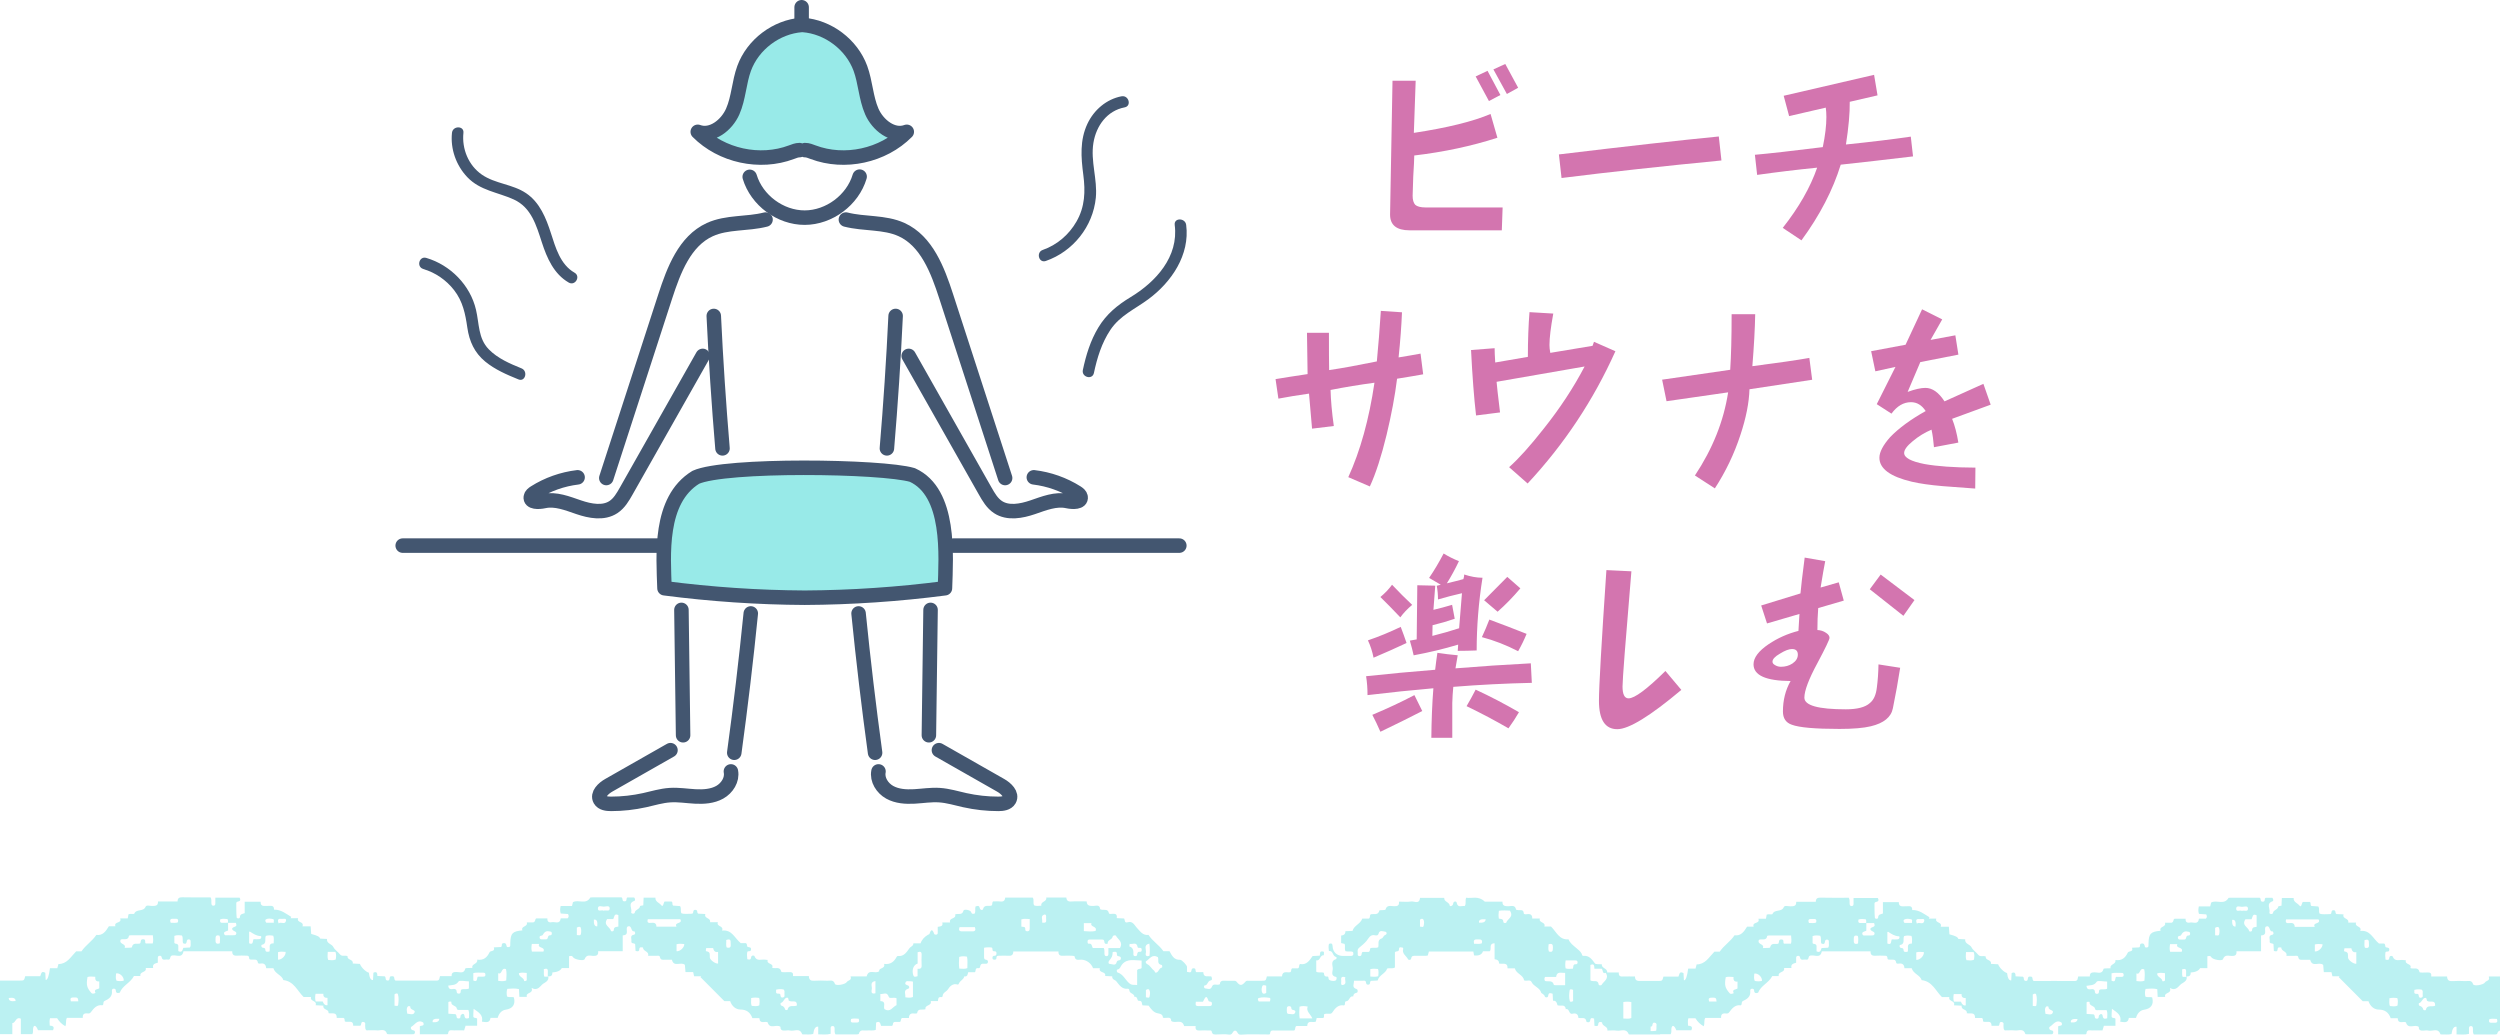 <?xml version="1.0" encoding="UTF-8"?><svg id="_レイヤー_1" xmlns="http://www.w3.org/2000/svg" viewBox="0 0 493.12 204.17"><defs><style>.cls-1{fill:#98eae8;}.cls-1,.cls-2{stroke:#435670;stroke-linecap:round;stroke-linejoin:round;stroke-width:2.86px;}.cls-3{fill:#bbf1f2;}.cls-4{fill:#d375af;}.cls-5{fill:#435670;}.cls-2{fill:none;}</style></defs><g><path class="cls-4" d="M296.39,40.9l-.16,4.53h-18.19c-2.57,0-3.85-1.03-3.85-3.1,0-1.08,.16-9.89,.48-26.41h4.57l-.36,10.29c6.62-1.01,11.66-2.25,15.13-3.73l1.35,4.69c-5.08,1.64-10.55,2.81-16.4,3.5,0,.64-.07,2.03-.2,4.17-.08,2.17-.12,3.43-.12,3.77,0,.82,.17,1.42,.52,1.79,.37,.34,1.06,.52,2.07,.52h15.17Zm-.44-22.16l-2.26,1.19-2.62-4.85,2.34-1.11,2.54,4.77Zm3.5-1.43l-2.22,1.23-2.66-4.85,2.34-1.07,2.54,4.69Z"/><path class="cls-4" d="M339.55,31.65c-11.41,1.11-21.93,2.26-31.54,3.46l-.52-4.65c13.61-1.64,24.12-2.82,31.54-3.54l.52,4.73Z"/><path class="cls-4" d="M377.34,30.85c-5.35,.64-10.1,1.18-14.26,1.63-1.54,5-4.12,9.98-7.75,14.93l-3.69-2.46c3.18-4.03,5.44-7.98,6.79-11.88-4.16,.42-8.1,.9-11.84,1.43l-.44-3.97c2.73-.24,7.19-.74,13.39-1.51,.48-2.3,.71-4.28,.71-5.92,0-.69-.04-1.31-.12-1.87l-7.23,1.67-1.07-4.01,17.83-4.13,.68,4.05-5.48,1.27c.03,2.25-.23,5.06-.75,8.42,4.9-.5,9.16-1.02,12.79-1.55l.44,3.89Z"/><path class="cls-4" d="M280.73,73.83c-1.3,.24-3.02,.53-5.16,.87-.42,3.39-1.11,7.08-2.07,11.08-1.03,4.24-2.13,7.63-3.3,10.17l-4.25-1.83c2.38-5.22,4.1-11.43,5.16-18.63-2.94,.4-5.83,.87-8.66,1.43,.05,2.01,.26,4.38,.64,7.11l-4.29,.52c-.05-.48-.25-2.78-.6-6.91-2.25,.32-4.26,.65-6.04,.99l-.56-3.85c1.56-.26,3.67-.6,6.32-.99-.03-1.99-.07-4.7-.12-8.14h4.33c0,3.42,.01,5.87,.04,7.35,2.52-.37,5.65-.94,9.41-1.71,.29-3.04,.56-6.37,.79-9.97l4.17,.28c-.11,2.7-.33,5.67-.67,8.9,1.64-.26,3.08-.52,4.33-.75l.52,4.09Z"/><path class="cls-4" d="M318.64,69.27c-4.32,9.64-10.09,18.34-17.32,26.1l-3.65-3.22c1.88-1.67,4.14-4.18,6.79-7.55,3.23-4.05,5.93-8.16,8.1-12.31l-17.36,3.02c.03,.53,.25,2.54,.68,6.04l-4.73,.6c-.4-3.42-.73-7.72-.99-12.91l4.65-.36c0,.64,.04,1.58,.12,2.82l6.44-1.11c0-3.26,.11-6.2,.32-8.82l4.69,.28c-.5,2.73-.75,4.79-.75,6.2,0,.45,.05,.97,.16,1.55,2.15-.37,4.93-.83,8.34-1.39l.28-.79,4.25,1.87Z"/><path class="cls-4" d="M357.43,74.91c-3.07,.45-7.19,1.07-12.35,1.87-.08,2.65-.67,5.65-1.79,9.02-1.22,3.73-2.9,7.24-5.04,10.53l-3.93-2.54c3.5-5.27,5.68-10.74,6.55-16.4l-12.15,1.75-.87-4.25c4.24-.61,8.71-1.26,13.43-1.95,.18-2.7,.28-6.35,.28-10.96h4.65c-.05,2.89-.24,6.3-.56,10.25,5.08-.66,8.83-1.2,11.24-1.63l.56,4.33Z"/><path class="cls-4" d="M392.64,79.83l-7.59,2.78c.53,1.32,.94,2.89,1.23,4.69l-4.81,.91c-.11-1.32-.26-2.48-.48-3.46-1.32,.56-2.56,1.31-3.69,2.26-1.14,.93-1.71,1.71-1.71,2.34,0,.93,1.34,1.66,4.01,2.18,2.49,.45,5.84,.69,10.05,.71l-.04,4.13c-2.94-.21-5.08-.37-6.43-.48-2.46-.21-4.49-.5-6.08-.87-4.26-1.01-6.39-2.58-6.39-4.73,0-1.11,.71-2.48,2.14-4.09,1.72-1.77,4.05-3.48,6.99-5.12-.77-1.17-1.73-1.75-2.9-1.75-1.46,0-2.74,.75-3.85,2.26l-2.9-1.87,3.69-7.35-3.97,.87-.83-3.97,6.79-1.27,3.26-6.99,3.97,1.99-2.3,4.05,4.89-.91,.6,3.81-7.51,1.47-2.5,5.88c1.46-.53,2.62-.79,3.5-.79,1.38,0,2.63,.89,3.77,2.66l7.67-3.46,1.43,4.09Z"/><path class="cls-4" d="M301.95,130.84c.08,1.32,.15,2.61,.2,3.85-5.11,.11-10.27,.37-15.49,.79-.11,1.06-.17,2.13-.2,3.22v6.83h-4.13c.03-3.44,.16-6.7,.4-9.77-4.26,.37-8.59,.82-12.99,1.35,0-1.3-.09-2.54-.28-3.73,4.45-.48,8.99-.9,13.62-1.27,.13-1.14,.28-2.25,.44-3.34,1.38,.21,2.71,.37,4.01,.48-.16,.85-.3,1.71-.44,2.58,4.85-.4,9.8-.73,14.85-.99Zm-25.66-7.19c.42,1.11,.81,2.17,1.15,3.18-2.14,1.01-4.32,1.97-6.51,2.9-.24-1.22-.61-2.36-1.11-3.42,2.17-.74,4.33-1.63,6.47-2.66Zm2.7,13.46c.56,1.09,1.07,2.13,1.55,3.14-2.62,1.35-5.38,2.71-8.26,4.09-.53-1.22-1.06-2.33-1.59-3.34,3.02-1.27,5.79-2.57,8.3-3.89Zm-4.41-21.77c1.32,1.4,2.65,2.73,3.97,3.97-.95,.79-1.73,1.62-2.34,2.46-1.48-1.56-2.79-2.9-3.93-4.01,.93-.77,1.69-1.58,2.3-2.42Zm11.84,3.93c.21,1.06,.38,1.99,.52,2.78-1.38,.48-2.83,.9-4.37,1.27,0,.69-.01,1.39-.04,2.11,1.8-.45,3.56-.95,5.28-1.51,.18-2.28,.37-4.58,.56-6.91-1.62,.37-3.19,.78-4.73,1.23,0-.93-.08-1.83-.24-2.7,.26-.08,.53-.14,.79-.2-.74-.42-1.51-.87-2.3-1.35,1.01-1.48,1.96-3.08,2.86-4.81,.95,.58,1.96,1.09,3.02,1.51-.74,1.56-1.54,3.02-2.38,4.37,1.11-.26,2.2-.54,3.26-.83,.11-.34,.16-.65,.16-.91,1.27,.42,2.48,.64,3.61,.64-.77,4.87-1.15,9.65-1.15,14.34-1.27,.05-2.52,.08-3.73,.08,.03-.42,.05-.83,.08-1.23-2.83,.85-5.76,1.55-8.78,2.11-.19-.87-.44-1.84-.75-2.9,.45-.08,.9-.16,1.35-.24,.03-3.42,.07-6.98,.12-10.68l3.54,.08c-.13,1.56-.25,3.15-.36,4.77,1.22-.29,2.45-.62,3.69-.99Zm4.65,16.76c2.86,1.32,5.71,2.81,8.54,4.45-.61,1.06-1.3,2.12-2.07,3.18-2.6-1.51-5.35-2.97-8.26-4.37,.61-1.03,1.2-2.12,1.79-3.26Zm2.7-13.82c2.36,.87,4.81,1.81,7.35,2.82-.48,1.17-1.03,2.3-1.67,3.42-2.36-1.22-4.74-2.14-7.15-2.78,.5-1.06,.99-2.21,1.47-3.46Zm3.54-8.42c.95,.85,1.81,1.6,2.58,2.26-1.43,1.7-2.93,3.23-4.49,4.61-.9-.77-1.79-1.52-2.66-2.26,1.64-1.64,3.16-3.18,4.57-4.61Z"/><path class="cls-4" d="M331.64,136.08c-6.14,5.16-10.35,7.75-12.63,7.75-2.41,0-3.62-1.87-3.62-5.6,0-2.73,.49-11.32,1.47-25.78l4.93,.24c-1.17,13.82-1.75,21.4-1.75,22.72,0,1.56,.4,2.34,1.19,2.34,1.19,0,3.62-1.8,7.27-5.4l3.14,3.73Z"/><path class="cls-4" d="M374.8,131.75c-.4,2.57-.87,5.22-1.43,7.94-.34,1.77-1.8,2.96-4.37,3.57-1.4,.34-3.46,.52-6.16,.52-4.82,0-7.96-.28-9.41-.83-1.17-.4-1.75-1.27-1.75-2.62,0-2.22,.5-4.22,1.51-6-4.87-.03-7.31-1.12-7.31-3.3,0-1.3,.99-2.62,2.98-3.97,1.77-1.19,3.73-2.07,5.88-2.62,.03-.69,.09-1.8,.2-3.34l-6.4,1.87-1.15-3.54,7.75-2.38c.11-1.27,.38-3.63,.83-7.07l4.05,.71c-.21,1.06-.52,2.79-.91,5.2l3.58-1.03,.99,3.61-5.04,1.47c-.11,1.38-.16,2.82-.16,4.33,.64,.03,1.21,.21,1.71,.56,.45,.29,.68,.62,.68,.99,0,.32-.79,1.97-2.38,4.96-1.72,3.18-2.58,5.46-2.58,6.83,0,1.54,2.73,2.3,8.18,2.3,2.25,0,3.83-.41,4.73-1.23,.77-.61,1.23-1.64,1.39-3.1,.18-1.35,.29-2.86,.32-4.53l4.29,.67Zm-20.18-2.62c0-.74-.38-1.11-1.15-1.11-.61,0-1.4,.3-2.38,.91-.98,.56-1.47,1.09-1.47,1.59,0,.27,.17,.49,.52,.68,.34,.21,.73,.32,1.15,.32,.85,0,1.6-.21,2.26-.64,.71-.48,1.07-1.06,1.07-1.75Zm23-10.76l-2.18,3.1-6.63-5.24,2.15-2.9,6.67,5.04Z"/></g><g><path class="cls-1" d="M157.7,29.61c-.55,0-1.08,.22-1.59,.41-6.24,2.35-13.78,.71-18.48-4.02,2.75,1.03,5.72-1.32,6.9-4.01s1.24-5.75,2.25-8.51c1.72-4.7,6.35-8.19,11.35-8.56h.23c4.99,.37,9.62,3.86,11.35,8.56,1.01,2.76,1.08,5.81,2.25,8.51,1.17,2.69,4.15,5.05,6.9,4.01-4.7,4.73-12.24,6.37-18.48,4.02-.52-.19-1.04-.42-1.59-.41"/><path class="cls-2" d="M147.88,34.88c1.39,4.62,6.03,8.06,10.85,8.05s9.45-3.46,10.83-8.09"/><path class="cls-2" d="M166.85,43.31c3.62,.93,7.59,.43,10.99,1.98,4.95,2.26,7.11,7.99,8.79,13.16,3.88,11.95,7.75,23.89,11.63,35.84"/><path class="cls-2" d="M179.24,70.2c5.03,8.89,10.06,17.77,15.09,26.66,.67,1.18,1.38,2.41,2.52,3.16,1.97,1.3,4.6,.8,6.83,.04s4.58-1.73,6.88-1.22c1.05,.23,2.75,.27,2.59-.8-.06-.4-.43-.67-.77-.89-2.55-1.61-5.46-2.64-8.46-3"/><path class="cls-2" d="M151,43.31c-3.62,.93-7.59,.43-10.99,1.98-4.95,2.26-7.11,7.99-8.79,13.16-3.88,11.95-7.75,23.89-11.63,35.84"/><path class="cls-2" d="M138.61,70.2c-5.03,8.89-10.06,17.77-15.09,26.66-.67,1.18-1.38,2.41-2.52,3.16-1.97,1.3-4.6,.8-6.83,.04-2.24-.76-4.58-1.73-6.88-1.22-1.05,.23-2.75,.27-2.59-.8,.06-.4,.43-.67,.77-.89,2.55-1.61,5.46-2.64,8.46-3"/><path class="cls-2" d="M140.79,62.32c.41,8.72,.99,17.43,1.72,26.12"/><path class="cls-2" d="M176.66,62.32c-.41,8.72-.99,17.43-1.72,26.12"/><path class="cls-2" d="M183.55,120.3c-.11,8.24-.22,16.49-.33,24.73"/><path class="cls-1" d="M179.96,93.69c-5.97-1.77-36.99-2.17-42.72,.46-7.33,4.5-6.37,15.5-6.17,21.88,9.16,1.19,18.41,1.82,27.66,1.87,9.25-.05,18.51-.68,27.66-1.87,.2-6.37,1.15-18.89-6.43-22.34Z"/><path class="cls-2" d="M169.35,121c.92,9.18,2.01,18.34,3.26,27.48"/><path class="cls-2" d="M173.28,152.16c-.32,1.63,.75,3.3,2.2,4.11,1.45,.81,3.19,.92,4.85,.83s3.32-.37,4.97-.26c1.7,.11,3.34,.62,5,.99,2.17,.48,4.39,.73,6.62,.73,.81,0,1.76-.11,2.16-.81,.61-1.08-.64-2.25-1.72-2.86-4.05-2.31-8.11-4.61-12.16-6.92"/><path class="cls-2" d="M148.09,121c-.92,9.18-2.01,18.34-3.26,27.48"/><path class="cls-2" d="M134.41,120.3c.11,8.24,.22,16.49,.33,24.73"/><path class="cls-2" d="M144.17,152.16c.32,1.63-.75,3.3-2.2,4.11-1.45,.81-3.19,.92-4.85,.83s-3.32-.37-4.97-.26c-1.7,.11-3.34,.62-5,.99-2.17,.48-4.39,.73-6.62,.73-.81,0-1.76-.11-2.16-.81-.61-1.08,.64-2.25,1.72-2.86,4.05-2.31,8.11-4.61,12.16-6.92"/><line class="cls-2" x1="79.43" y1="107.62" x2="129.85" y2="107.62"/><line class="cls-2" x1="188.05" y1="107.62" x2="232.62" y2="107.62"/><path class="cls-2" d="M158.12,4.55V1.43"/><path class="cls-5" d="M221.23,18.99c-2.99,.57-5.46,2.7-6.74,5.43-1.52,3.24-1.26,6.62-.81,10.07,.43,3.26,.33,6.3-1.35,9.22-1.48,2.58-3.83,4.61-6.65,5.59-1.36,.47-.78,2.65,.6,2.18,5.38-1.87,9.31-6.8,9.87-12.48,.35-3.63-1.08-7.22-.47-10.85,.56-3.35,2.69-6.31,6.15-6.97,1.43-.27,.82-2.45-.6-2.18h0Z"/><path class="cls-5" d="M89.15,26.21c-.33,3.18,.82,6.41,3.02,8.73,2.53,2.66,5.98,2.96,9.16,4.4,3.47,1.58,4.46,5.13,5.55,8.47,1,3.09,2.37,6.24,5.31,7.93,1.26,.72,2.4-1.23,1.14-1.95-2.83-1.62-3.74-4.95-4.68-7.85s-2.17-6-4.86-7.82-6.11-1.85-8.75-3.68-3.96-5.08-3.63-8.24c.15-1.44-2.11-1.43-2.26,0h0Z"/><path class="cls-5" d="M231.71,44.37c.81,6.27-3.72,11.23-8.72,14.25-2.59,1.57-4.76,3.35-6.34,5.97s-2.44,5.48-3.06,8.39c-.3,1.42,1.87,2.02,2.18,.6,.63-2.98,1.54-5.95,3.25-8.51,1.91-2.85,4.83-4.08,7.49-6.05,4.56-3.37,8.23-8.75,7.46-14.66-.18-1.42-2.44-1.44-2.26,0h0Z"/><path class="cls-5" d="M83.48,53.06c2.41,.71,4.54,2.18,6.09,4.17,1.72,2.22,2.22,4.68,2.61,7.39s1.41,4.96,3.53,6.7c1.94,1.59,4.25,2.58,6.56,3.52,1.34,.55,1.93-1.64,.6-2.18-2.29-.93-4.71-1.96-6.46-3.76-2.11-2.17-1.87-5.05-2.52-7.8-1.14-4.87-5.06-8.83-9.81-10.23-1.4-.41-1.99,1.76-.6,2.18h0Z"/></g><g><path class="cls-3" d="M155.57,197.36s.03,.04,0,0h0Z"/><path class="cls-3" d="M155.57,197.36s0-.01,0-.02c0,0,0-.01,0-.02-.02-.01-.03-.02-.05-.04,.03,.04,.05,.06,.06,.08Z"/><path class="cls-3" d="M490.9,192.66c.32,.83-.52,.74-.75,1.13-.29,.48-2.18,.8-2.33,.35-.3-.91-.96-.59-1.51-.62-.85-.04-1.71-.05-2.55,0-.67,.05-1.06-.14-1.08-.92h-3.14c.13-.73-.26-.8-.79-.78-.52,.02-1.47,.06-1.5-.07-.25-1.14-1.17-.52-1.81-.8,.4-.93-1.17-.62-.88-1.53-.21-.02-.34-.02-.47-.05-.74-.14-1.71,.44-2.15-.72-.05-.14-.6-.2-.65,.25-.06,.59-.39,.44-.75,.38-.07-.54-.09-1.02,0-1.47,.22-.24,.65,.06,.73-.39,.08-.5-.25-.48-.58-.55-.37-.07-.04-.57-.44-.76h-1c-1.26-1.04-1.73-2.71-3.69-2.48,.39-1.02-1.16-.71-.83-1.65h-1.55c.23-.92-1.23-.66-.92-1.62-.54-.03-1-.05-1.4-.07-.34-.18-.02-.72-.54-.75-.46-.02-.41,.3-.48,.58-.05,.2-.25,.2-.4,.19-.64-.02-1.3,.12-1.9-.1-.24-.46,.03-.96-.26-1.41-.46-.03-.94-.07-1.37-.1-.28-.25,0-.65-.32-.8h-1.37c-.24,.31-.27,1.23-.67,.71-.38-.49-1.22-.68-1.13-1.48h-2.33c-.03,.53-.05,1.01-.07,1.52-.24,.05-.64,.08-.64,.16-.07,.66-.94,.63-1.03,1.25-.03,.18-.2,.24-.38,.23-.18-.01-.38-.12-.33-.28,.23-.73-.73-1.77,.6-2.23,.24-.08,.19-.45-.02-.69h-1.34c-.32,.18,.04,.78-.57,.77-.6,0-.21-.62-.61-.79-1.83,0-3.73,0-5.63,0-.19,0-.39,.02-.49,.03-.88,1.51-2.31,.32-3.43,.92-.03,.14-.1,.41-.19,.76h-2.24c-.12,.54-.15,.98,.02,1.48,.48,.03,.96,.07,1.44,.1,.14,.3,.21,.57-.08,.85h-1.36c-.17,1.27-1.12,.63-1.76,.76-.58,.12-.93-.1-.87-.75h-2.19c-.33,.17-.08,.62-.59,.79h-1.29c.29,.93-1.22,.66-.86,1.58-1.97,.17-2.34,.57-2.39,2.48,0,.16,0,.33-.01,.49-.01,.18-.09,.31-.29,.32-.16,0-.37,.05-.42-.15-.08-.37-.13-.7-.66-.62-.5,.07-.12,.61-.47,.76-.42,.02-.87,.04-1.4,.07,.31,.9-.65,.57-.85,.98-.47,.99-1.15,1.63-2.43,1.44,.19,.92-1.17,.76-.95,1.63-.54,.04-1.36-.02-1.39,.12-.27,1.12-1.13,.67-1.74,.68-.61,0-1,.1-.96,.82h-2.3c-.12,.37-.03,.89-.67,.89-2.75-.02-5.49,0-8.1,0-.44-.26-.02-.88-.63-.87-.19,0-.41-.05-.49,.21-.09,.29,0,.72-.52,.63-.46-.08-.18-.59-.48-.82-.44-.02-.92-.04-1.46-.07,0-.53-.1-.97-.78-.64-.03,.49-.05,.97-.08,1.45q-.65,.03-.82-1.46c-.57-.13-1.54-1.06-1.76-1.73-.44-.02-.89-.05-1.42-.08,.18-.89-1.17-.63-1.01-1.44-.53-.26-1.1,.16-1.52-.38-.39-.5-1.01-.86-1.28-1.41-.33-.68-1.38-.67-1.27-1.61-.51-.03-.93-.05-1.34-.07-.15-.4-.49-.57-1.77-.92-.04-.47-.07-.95-.11-1.5h-1.61c.37-1.02-1.19-.64-.87-1.6h-1.47c.04-.09,.08-.18,.12-.27-1.05-.61-1.97-1.45-3.4-1.42,.04-.97-.67-.72-1.22-.74-.65-.02-1.46,.23-1.42-.82h-3.14v2.25c-.4,.17-.92,.11-.94,.78-.01,.36-.61,.31-.64,.07-.1-.91-.06-1.83-.08-2.74-.01-.44,.35-.36,.59-.48,.29-.14,.21-.43,.07-.69h-4.79c0,.4,0,.75,0,1.1,0,.24-.03,.47-.35,.49-.37,.02-.41-.23-.43-.51-.03-.35,.07-.72-.15-1.13-1.83,0-3.69,.03-5.55-.02-.63-.02-.96,.15-.97,.82h-3.86c.05,.91-.54,.88-1.17,.89-.44,0-1.11-.24-1.28,.16-.43,1.05-1.84,.35-2.24,1.38-.04,.09-.49,.01-.76,.03-.13,0-.25,.05-.37,.07-.05,.27-.1,.52-.15,.81h-1.49c.4,1.08-1.29,.53-.94,1.56h-1.29c-.62,1.02-1.24,1.88-2.47,1.7-.83,1.25-2.1,2-2.93,3.24h-1.05c-1.13,1.17-1.82,2.5-3.5,2.51-.07,.28-.14,.52-.22,.82h-1.45q-.3,2.34-.84,2.32c-.03-.5-.06-1.01-.08-1.42-.86-.49-.79,.3-1,.68h-2.96c-.21,.83-.22,.86-1.05,.86-.79,0-1.57,0-2.33,0-.5,0-1,0-1.49,0-.44-.04-.75-.23-.74-.88-.79,0-1.51-.03-2.23,0-.58,.04-1.04,0-.96-.79h-2.3c.09-.88-1.17-.78-1.04-1.61-.53-.06-1.2,.05-1.38-.19-.6-.81-1.12-1.59-2.3-1.48-.24,.02-.22-.26-.31-.43-.25-.49-.72-.82-1.11-1.16-.57-.49-1.18-.91-1.48-1.67-1.82,.16-2.36-1.43-3.45-2.52h-1.31c.31-.97-1.17-.65-.89-1.58h-1.51c.03-.72-.33-.94-.97-.87-.24,.03-.68,.1-.7-.17-.06-.82-.63-.56-1.07-.62-.16-.02-.44-.04-.45-.1-.17-1-.95-.66-1.52-.67-.64,0-1.19-.02-1.16-.9h-3.48c-1.33-1.26-2.6-.56-3.68-.78-.25,.59,.06,1.15-.28,1.65-.58-.12-1.39,.46-1.6-.7-.05-.27-.63-.33-.69,.25-.05,.47-.64,.53-.65,.41-.08-.79-1.18-.77-1.1-1.57h-4.77c-.15,1.34-1.14,.62-1.74,.71-.76,.12-1.56,.03-2.43,.03,.11,.85-.36,.91-.99,.9-.62-.01-1.4-.31-1.66,.67-.02,.08-.36,.08-.55,.1-.23,.03-.64,0-.65,.07-.24,1.05-1.14,.59-1.7,.76-.31,.23-.02,.63-.39,.85h-1.29c-.37,1.08-1.66,1.35-1.92,2.42-.49,.02-.91,.04-1.41,.06,.03,.57-.32,.82-.84,.86v1.48c.25,.06,.48,.11,.68,.16,.2,.51-.09,1.03,.2,1.45,.5,.14,1.01-.08,1.47,.16,.15,.49,.05,.79-.52,.77-.49-.01-.98,0-1.47,0-1.15,0-1.99-.74-2.04-1.86-.02-.54-.19-.73-.72-.52-.12,.45-.09,.9-.01,1.42,.9-.15,.68,1.08,1.45,1.16,.07,0,.09,.39-.05,.43-1.16,.34-.6,1.28-.64,1.96-.03,.53-.43,1.34,.62,1.54,.2,.04,.16,.42,.04,.62-.19,.31-1.29,.19-1.46-.16-.09-.19,.03-.56-.29-.53-.62,.06-.63-.38-.66-.73-.53-.21-1.06,.07-1.51-.23v-2.24c.85,.19,.67-1.09,1.49-.99,.01-.19,.06-.39,.03-.58-.03-.2-.24-.17-.4-.18-.25-.01-.35,.11-.36,.35,0,.16-.05,.31-.08,.49-.5,.02-.95,.05-1.4,.07-.62,.92-1.23,1.82-2.48,1.57-.31,.25-.03,.65-.4,.86h-1.14c-.33,.19-.08,.56-.37,.75-.58,.17-1.56-.4-1.65,.84h-2.98c-.21,.85-.21,.85-1.01,.86-.85,0-1.7,0-2.56,0-.22,0-.45-.06-.63,.15-.74,.87-1.1,.88-1.76,.05-.18-.23-.39-.2-.61-.2-.56,0-1.12,.03-1.67-.01-.6-.05-1.02,.07-1.02,.68-.53,.33-1.27-.26-1.55,.45-.3,.77-.87,.42-1.32,.39-.33-.02-.31-.57-.16-.58,.67-.04,.56-.88,1.18-.99,.43-.07,.28-.48,.17-.78-.63-.18-1.57,.33-1.6-.87h-1.4c-.25-.26,.05-.76-.51-.76-.38,0-.37,.22-.43,.49-.11,.51-.48,.25-.87,.22,0-.35,.01-.67,0-.99-.02-.34-1.02-1.4-1.36-1.39-1.18,.06-1.6-.79-2.09-1.69h-1.2c-.86-1.26-2.17-1.99-2.94-3.22-1.15,.14-1.63-.7-2.32-1.42-.42-.44-.79-1.4-1.8-1.07-.66,.22-.51-.48-.7-.75-.5-.02-.95-.05-1.45-.07,.12-.72-.21-.91-.82-.85-.25,.03-.68,.09-.73-.13-.17-.82-.77-.62-1.29-.66-.15-.01-.42-.08-.43-.14-.09-.98-.84-.62-1.34-.62-.69,0-1.29,0-1.33-.9-1.07,0-2.06-.05-3.03,.02-.65,.05-.93-.2-.97-.78h-3.97c.19,.89-1.16,.72-.96,1.61-.54,.02-.99,.11-1.42-.06-.29-.49,.05-1.06-.28-1.54h-5.44c-.03,.59-.33,.84-.94,.77-.51-.06-1.03-.01-1.47-.01-.23,.32-.05,.63-.26,.8-.57,.26-1.43-.3-1.71,.74-.06,.24-.54,.19-.63-.22-.14-.64-.5-.42-.84-.32-.14,.5,.07,.97-.17,1.4-.3,.05-.56,.14-.69-.3-.13-.42-1.42-.64-1.51-.29-.24,1-1.06,.49-1.65,.76,.3,.96-1.29,.56-.99,1.58h-1.54c.21,.8-.39,.76-.9,.86,0,.43,0,.82,0,1.21,0,.18-.1,.31-.29,.33-.17,.02-.35,0-.42-.17-.34-.97-.63-.88-.92,.03-.03,.08-.21,.11-.32,.18-.65,.39-1.17,.9-1.44,1.68h-1.41c0,.54-.54,.64-.74,.91-.62,.83-1.09,1.72-2.34,1.58-.07,0-.18,.08-.21,.15-.51,.96-1.22,1.59-2.49,1.41,.31,1.02-1.14,.74-.96,1.44-.79,.64-2.07-.56-2.48,1.02h-3.18c.32,.83-.52,.74-.75,1.13-.29,.48-2.18,.8-2.33,.35-.3-.91-.96-.59-1.51-.62-.85-.04-1.71-.05-2.55,0-.67,.05-1.06-.14-1.08-.92h-3.14c.13-.73-.26-.8-.79-.78-.52,.02-1.47,.06-1.5-.07-.25-1.14-1.17-.52-1.81-.8,.4-.93-1.17-.62-.88-1.53-.21-.02-.34-.02-.47-.05-.74-.14-1.71,.44-2.15-.72-.05-.14-.6-.2-.65,.25-.06,.59-.39,.44-.75,.38-.07-.54-.09-1.02,0-1.47,.22-.24,.65,.06,.73-.39,.08-.5-.25-.48-.58-.55-.37-.07-.04-.57-.44-.76h-1c-1.26-1.04-1.73-2.71-3.69-2.48,.39-1.02-1.16-.71-.83-1.65h-1.55c.23-.92-1.23-.66-.92-1.62-.54-.03-1-.05-1.4-.07-.34-.18-.02-.72-.54-.75-.46-.02-.41,.3-.48,.58-.05,.2-.25,.2-.4,.19-.64-.02-1.3,.12-1.9-.1-.24-.46,.03-.96-.26-1.41-.46-.03-.94-.07-1.37-.1-.28-.25,0-.65-.32-.8h-1.37c-.24,.31-.27,1.23-.67,.71-.38-.49-1.22-.68-1.13-1.48h-2.33c-.03,.53-.05,1.01-.07,1.52-.24,.05-.64,.08-.64,.16-.07,.66-.94,.63-1.03,1.25-.03,.18-.2,.24-.38,.23-.18-.01-.38-.12-.33-.28,.23-.73-.73-1.77,.6-2.23,.24-.08,.19-.45-.02-.69h-1.34c-.32,.18,.04,.78-.57,.77-.6,0-.21-.62-.61-.79-1.83,0-3.73,0-5.63,0-.19,0-.39,.02-.49,.03-.88,1.51-2.31,.32-3.43,.92-.03,.14-.1,.41-.19,.76h-2.24c-.12,.54-.15,.98,.02,1.48,.48,.03,.96,.07,1.44,.1,.14,.3,.21,.57-.08,.85h-1.36c-.17,1.27-1.12,.63-1.76,.76-.58,.12-.93-.1-.87-.75h-2.19c-.33,.17-.08,.62-.59,.79h-1.29c.29,.93-1.22,.66-.86,1.58-1.97,.17-2.34,.57-2.39,2.48,0,.16,0,.33-.01,.49-.01,.18-.09,.31-.29,.32-.16,0-.37,.05-.42-.15-.08-.37-.13-.7-.66-.62-.5,.07-.12,.61-.47,.76-.42,.02-.87,.04-1.4,.07,.31,.9-.65,.57-.85,.98-.47,.99-1.15,1.63-2.43,1.44,.19,.92-1.17,.76-.95,1.63-.54,.04-1.36-.02-1.39,.12-.27,1.12-1.13,.67-1.74,.68-.61,0-1,.1-.96,.82h-2.3c-.12,.37-.03,.89-.67,.89-2.75-.02-5.49,0-8.1,0-.44-.26-.02-.88-.63-.87-.19,0-.41-.05-.49,.21-.09,.29,0,.72-.52,.63-.46-.08-.18-.59-.48-.82-.44-.02-.92-.04-1.46-.07,0-.53-.1-.97-.78-.64-.03,.49-.05,.97-.08,1.45q-.65,.03-.82-1.46c-.57-.13-1.54-1.06-1.76-1.73-.44-.02-.89-.05-1.42-.08,.18-.89-1.17-.63-1.01-1.44-.53-.26-1.1,.16-1.52-.38-.39-.5-1.01-.86-1.28-1.41-.33-.68-1.38-.67-1.27-1.61-.51-.03-.93-.05-1.34-.07-.15-.4-.49-.57-1.77-.92-.04-.47-.07-.95-.11-1.5h-1.61c.37-1.02-1.19-.64-.87-1.6h-1.47c.04-.09,.08-.18,.12-.27-1.05-.61-1.97-1.45-3.4-1.42,.04-.97-.67-.72-1.22-.74-.65-.02-1.46,.23-1.42-.82h-3.14v2.25c-.4,.17-.92,.11-.94,.78-.01,.36-.61,.31-.64,.07-.1-.91-.06-1.83-.08-2.74-.01-.44,.35-.36,.59-.48,.29-.14,.21-.43,.07-.69h-4.79c0,.4,0,.75,0,1.1,0,.24-.03,.47-.35,.49-.37,.02-.41-.23-.43-.51-.03-.35,.07-.72-.15-1.13-1.83,0-3.69,.03-5.55-.02-.63-.02-.96,.15-.97,.82h-3.86c.05,.91-.54,.88-1.17,.89-.44,0-1.11-.24-1.28,.16-.43,1.05-1.84,.35-2.24,1.38-.04,.09-.49,.01-.76,.03-.13,0-.25,.05-.37,.07-.05,.27-.1,.52-.15,.81h-1.49c.4,1.08-1.29,.53-.94,1.56h-1.29c-.62,1.02-1.24,1.88-2.47,1.7-.83,1.25-2.1,2-2.93,3.24h-1.05c-1.13,1.17-1.82,2.5-3.5,2.51-.07,.28-.14,.52-.22,.82h-1.45q-.3,2.34-.84,2.32c-.03-.5-.06-1.01-.08-1.42-.86-.49-.79,.3-1,.68h-2.96c-.22,.85-.22,.86-1.11,.86-1.29,0-2.59,0-3.87,0v10.56H2.43v-2.18c.68,0,.66-1.32,1.68-.87v3.05h2.28c.22-.42,.07-.83,.15-1.2,.14-.72,.61-.51,.95,.42h2.97c.37-.77-.15-.86-.65-.9-.02-.53-.09-.98,.06-1.46h1.4c.42,.7,.95,1.19,1.62,1.58,.26-.6,0-1.12,.31-1.65h3.13c-.06-.72,.28-.94,.89-.88,.24,.02,.49,.06,.69-.22,.59-.8,1.22-1.56,2.31-1.38,.34-.24-.01-.65,.43-.86,.81-.37,1.54-.86,1.43-1.94-.03-.24,.04-.47,.36-.48,.23,0,.39,.1,.4,.33,.02,.61,.38,.57,.78,.47,.53-1.42,2.11-1.93,2.8-3.29h1.28c-.21-.98,1.27-.61,1.05-1.59h1.46c-.19-.78,.39-.89,.92-1.04,0-.35,0-.64,0-.93,0-.21,.05-.39,.3-.43,.21-.03,.41,.02,.45,.26,.14,.8,.76,.39,1.18,.48,.63,.14,.42-.53,.7-.72,.77-.45,2.13,.72,2.43-.91h9.62c-.04,.8,.43,.91,1.07,.86,.52-.04,1.05-.01,1.57,0,.33,0,.67-.05,.69,.46,.01,.39,.35,.3,.6,.32,.45,.04,1.02-.18,1.12,.59,.03,.22,.32,.22,.5,.19,.69-.11,1.1,.16,1.13,.91h1.43c.33,1.13,1.67,1.34,1.97,2.35,2.1,.23,2.75,2.13,4,3.34h1.46c-.26,.93,1.24,.64,.91,1.62,.55,.03,1,.05,1.53,.08-.2,.9,1.17,.64,1,1.48,.7,.18,1.66-.33,1.63,.94h1.34c.4,.2,.07,.66,.36,.74,.66,.16,1.57-.36,1.55,.81h1.4c.29-.22,.03-.85,.62-.75,.56,.1,.27,.57,.34,.87,.05,.25-.06,.53,.25,.78,.65,0,1.38-.05,2.09,.01,.69,.06,1.62-.45,1.96,.68,.02,.06,.24,.08,.36,.08,1.54,0,3.08,0,4.62,0,.23,0,.48,.02,.53-.3,.04-.27-.05-.44-.35-.48-.49-.06-.54-.59-.34-.7,.72-.41,1.23-1.53,2.33-.83,.34,.76-.44,.56-.67,.74v1.58c1.73,0,3.4,0,5.07,0,.18,0,.49,.05,.51-.17,.08-.86,.71-.58,1.17-.6,.65-.03,1.3,0,1.99,0,.1-.31,.18-.58,.28-.91h2.28v-1.39c-.19-.27-.55-.02-.75-.38,0-.15,0-.38,0-.6,0-.26,.03-.51,.06-.98,.99,.71,1.93,1.2,1.64,2.54,.79,.08,1.55,.34,1.69-.75h1.42c.23-.88,.79-1.49,1.57-1.61,1.37-.2,1.99-1.01,1.62-2.44-.43-.15-.91,.08-1.35-.17-.09-.48-.13-.96,.05-1.5,.76-.06,1.52-.14,2.3,.05,.03,.54,.06,1.02,.08,1.53h1.48c-.29-1,1.37-.53,.93-1.77,1.23,.69,1.69-.39,2.27-.81,.3-.22,1.29-.6,1-1.48,.56,.08,.87-.16,.82-.75q1.48-.11,1.87-.87h1.43v-2.34c.35-.05,.59-.17,.77,.17,.26,.49,2.15,.84,2.31,.4,.36-.97,1.1-.65,1.7-.63,.68,.02,1.04-.16,.96-.93h4.85v-3.12c1.37-.06,.52-1.18,.9-1.7,.99-.52,.61,1.06,1.38,.89,.03,0,.15,.19,.17,.31,.03,.17-.06,.34-.24,.37-.86,.14-.43,.81-.5,1.25-.1,.58,.51,.35,.74,.6,.03,.44,.06,.89,.08,1.34,.38,.11,.7,.19,.74-.33,.05-.54,.44-.35,.74-.34-.04,.81,1.25,.7,.99,1.64,.6,0,1.09-.01,1.58,0,.28,0,.7-.12,.76,.25,.12,.64,.56,.52,.97,.53,.46,0,.91,0,1.39,0,.39,1.57,1.78,.31,2.56,1,.03,.4,.07,.88,.12,1.43h1.51c.07,.3,.12,.53,.19,.82h1.39c-.04,.06-.09,.12-.13,.18,1.53,1.54,3.06,3.07,4.71,4.73h1.14c.34,1.02,1.14,1.66,2.04,1.66,1.16,0,1.94,.55,2.34,1.69h1.38c.08,1.26,1.08,.56,1.63,.82,.42,1.5,1.75,.28,2.54,.91-.06,.65,.38,.78,.99,.72,.29-.03,.6-.07,.88,0,.8,.21,1.92-.63,2.39,.71,.02,.05,.18,.06,.28,.05,.64-.02,1.29,.09,1.91-.08q.21-1.57,.99-1.44v1.51c.84,0,1.61,.12,2.45-.1,0-.38,0-.74,0-1.09,0-.26,.07-.44,.38-.45,.31,0,.37,.17,.4,.43,.04,.38-.1,.78,.18,1.23,1.36,0,2.76,0,4.16,0,.15,0,.42-.05,.44-.12,.23-.97,1-.59,1.58-.66,.57-.06,1.17,.1,1.76-.12,.02-.5,.05-.98,.07-1.44,.76-.39,.83,.19,.97,.65h2.16c.33-.17,0-.62,.52-.78h1.07c.28-.22,.03-.58,.41-.77h1.34c.01-.73,.39-.99,1.06-.88,.18,.03,.54-.02,.55-.07,.16-1.07,1.05-.55,1.66-.79-.2-.91,1.31-.59,1.03-1.6h1.42c.05-.41,.03-.87,.63-.78,.18,.03,.3-.08,.31-.28,.06-.64,.75-.78,1.06-1.29,.29-.48,.95-1.23,1.88-.91,.16,.06,.23-.16,.31-.31,.25-.5,.91-.69,1.01-1.31,.65,.14,.65-.42,.78-.82h1.33c.22-.27-.03-.88,.64-.79,.6,.08,.17-.72,.79-.87,.05,0,.28,0,.5,0,.25-.01,.56,.07,.62-.31,.06-.35-.15-.45-.45-.5-.3-.05-.3-.3-.31-.53,0-.61,0-1.22,0-1.82,.62-.11,1.1-.11,1.55-.03,.23,.23-.07,.76,.48,.73,.28-.01,.42,.09,.42,.39,0,.31-.07,.51-.43,.5-.31,0-.38,.19-.36,.45,.01,.19,.1,.3,.3,.31,.25,.02,.48,0,.48-.33,0-.53,.39-.43,.69-.44,.52-.01,1.05-.05,1.57,0,.66,.07,1.08-.11,1.06-.85h8.92c-.06,.77,.37,.89,.98,.85,.55-.04,1.11-.02,1.67,0,.19,0,.53,.06,.53,.12,.11,.93,.82,.63,1.34,.65,.98,.03,1.95,.71,2.3,1.69h1.33c-.27,1.03,1.3,.56,1.05,1.53,.51,.02,.93,.04,1.4,.07-.06,.66,.56,.68,.8,.97,.63,.78,1.11,1.6,2.29,1.48,.19-.02,.28,.16,.29,.33,.04,.66,1.01,.58,1,1.27,.69-.16,.46,.81,.86,.78,.74-.05,.56,.54,.72,.89,.46,.02,.89,.05,1.22,.06,.48,.69,1,1.35,1.71,1.49,.64,.13,1.09,.21,1.11,.89,.67,.2,1.63-.4,1.64,.65,.84,.59,2.09-.52,2.55,1h2.27c-.12,.73,.21,.92,.82,.87,.55-.04,1.11-.02,1.67,0,.25,0,.63-.1,.68,.22,.12,.68,.6,.56,1.04,.56,.79,0,1.59-.1,2.35,.03,.75,.13,.69-.69,1.14-.77,.58-.11,.44,.85,1.23,.79,1.69-.14,3.4-.04,5.11-.05,.24,0,.63,.11,.65-.23,.05-.69,.53-.54,.92-.54,1.31-.01,2.61,0,3.82,0,.35-.28,.06-.68,.45-.9h2.12c.07-1.26,1.07-.59,1.7-.85,.04-.19,.1-.43,.17-.72h1.3c.3-.27,.02-.68,.22-.77,.6-.23,1.24,.15,1.54-.3,.59-.9,1.22-1.62,2.34-1.41,.37-.23-.02-.79,.45-.83,.66-.06,.58-1.11,1.36-.95,.02-.46,.24-.63,.7-.73,.24-.05,.26-.62-.04-.72-1.02-.32-.49-.99-.51-1.65,.63,0,1.18,0,1.73,0,.21,0,.5-.08,.6,.2,.09,.26,.02,.6,.48,.58,.52-.02,.21-.57,.54-.75,.41-.02,.86-.05,1.31-.07,.3-1.11,1.58-1.37,1.88-2.36,.53-.16,1.05,.09,1.53-.21v-2.98c.2-.36,.79,0,.8-.6,0-.62,.46-.34,.75-.34,.04,.1,.1,.17,.09,.22-.31,.97,.59,1.39,.94,2.06,.12,.23,.57,.2,.62-.12,.1-.66,.55-.53,.95-.54,.62-.01,1.24,0,1.87,0,.16,0,.31-.04,.46-.06,.08-.29,.15-.54,.22-.78h8.77c.05,.28,.09,.53,.14,.76q1.44,.17,1.76-.82h1.33c.47-.46-.3-1.54,.96-1.57v3.14c.53,.07,.92,.28,.87,.84,.7,.21,1.72-.35,1.69,.96h1.43c.28,1.1,1.67,1.27,1.82,2.36,.5,.25,1.23-.23,1.48,.33,.42,.92,1.62,1.08,1.91,2.13,.04,.13,.62,.29,.72,.76,.04,.16,.6,.29,.65-.15,.08-.71,.44-.55,.88-.42,.02,.46,.04,.88,.07,1.38,.66-.06,.78,.45,.88,.89,.61,.24,1.52-.32,1.65,.78,.78-.22,.52,1.1,1.34,.89,.67-.17,1.12,.11,1.13,.82,.63,.17,1.47-.3,1.6,.76,.01,.08,.67,.29,.73-.23,.08-.66,.4-.49,.78-.39,.02,.51,.05,.96,.07,1.42,.37,.05,.71,.21,.75-.34,.05-.62,.75-.37,.75-.31,.02,.8,1.21,.73,1.05,1.59,.68,0,1.28-.07,1.85,.02,.8,.13,1.87-.56,2.35,.7,.03,.08,.37,.06,.56,.06,.79,0,1.57,0,2.36,0h3.29v-.06h2.08c.22-.42,.07-.83,.15-1.2,.14-.72,.61-.51,.95,.42h2.97c.37-.77-.15-.86-.65-.9-.02-.53-.09-.98,.06-1.46h1.4c.42,.7,.95,1.19,1.62,1.58,.26-.6,0-1.12,.31-1.65h3.13c-.06-.72,.28-.94,.89-.88,.24,.02,.49,.06,.69-.22,.59-.8,1.22-1.56,2.31-1.38,.34-.24-.01-.65,.43-.86,.81-.37,1.54-.86,1.43-1.94-.03-.24,.04-.47,.36-.48,.23,0,.39,.1,.4,.33,.02,.61,.38,.57,.78,.47,.53-1.42,2.11-1.93,2.8-3.29h1.28c-.21-.98,1.27-.61,1.05-1.59h1.46c-.19-.78,.39-.89,.92-1.04,0-.35,0-.64,0-.93,0-.21,.05-.39,.3-.43,.21-.03,.41,.02,.45,.26,.14,.8,.76,.39,1.18,.48,.63,.14,.42-.53,.7-.72,.77-.45,2.13,.72,2.43-.91h9.62c-.04,.8,.43,.91,1.07,.86,.52-.04,1.05-.01,1.57,0,.33,0,.67-.05,.69,.46,.01,.39,.35,.3,.6,.32,.45,.04,1.02-.18,1.12,.59,.03,.22,.32,.22,.5,.19,.69-.11,1.1,.16,1.13,.91h1.43c.33,1.13,1.67,1.34,1.97,2.35,2.1,.23,2.75,2.13,4,3.34h1.46c-.26,.93,1.24,.64,.91,1.62,.55,.03,1,.05,1.53,.08-.2,.9,1.17,.64,1,1.48,.7,.18,1.66-.33,1.63,.94h1.34c.4,.2,.07,.66,.36,.74,.66,.16,1.57-.36,1.55,.81h1.4c.29-.22,.03-.85,.62-.75,.56,.1,.27,.57,.34,.87,.05,.25-.06,.53,.25,.78,.65,0,1.38-.05,2.09,.01,.69,.06,1.62-.45,1.96,.68,.02,.06,.24,.08,.36,.08,1.54,0,3.08,0,4.62,0,.23,0,.48,.02,.53-.3,.04-.27-.05-.44-.35-.48-.49-.06-.54-.59-.34-.7,.72-.41,1.23-1.53,2.33-.83,.34,.76-.44,.56-.67,.74v1.58c1.73,0,3.4,0,5.07,0,.18,0,.49,.05,.51-.17,.08-.86,.71-.58,1.17-.6,.65-.03,1.3,0,1.99,0,.1-.31,.18-.58,.28-.91h2.28v-1.39c-.19-.27-.55-.02-.75-.38,0-.15,0-.38,0-.6,0-.26,.03-.51,.06-.98,.99,.71,1.93,1.2,1.64,2.54,.79,.08,1.55,.34,1.69-.75h1.42c.23-.88,.79-1.49,1.57-1.61,1.37-.2,1.99-1.01,1.62-2.44-.43-.15-.91,.08-1.35-.17-.09-.48-.13-.96,.05-1.5,.76-.06,1.52-.14,2.3,.05,.03,.54,.06,1.02,.08,1.53h1.48c-.29-1,1.37-.53,.93-1.77,1.23,.69,1.69-.39,2.27-.81,.3-.22,1.29-.6,1-1.48,.56,.08,.87-.16,.82-.75q1.48-.11,1.87-.87h1.43v-2.34c.35-.05,.59-.17,.77,.17,.26,.49,2.15,.84,2.31,.4,.36-.97,1.1-.65,1.7-.63,.68,.02,1.04-.16,.96-.93h4.85v-3.12c1.37-.06,.52-1.18,.9-1.7,.99-.52,.61,1.06,1.38,.89,.03,0,.15,.19,.17,.31,.03,.17-.06,.34-.24,.37-.86,.14-.43,.81-.5,1.25-.1,.58,.51,.35,.74,.6,.03,.44,.06,.89,.08,1.34,.38,.11,.7,.19,.74-.33,.05-.54,.44-.35,.74-.34-.04,.81,1.25,.7,.99,1.64,.6,0,1.09-.01,1.58,0,.28,0,.7-.12,.76,.25,.12,.64,.56,.52,.97,.53,.46,0,.91,0,1.39,0,.39,1.57,1.78,.31,2.56,1,.03,.4,.07,.88,.12,1.43h1.51c.07,.3,.12,.53,.19,.82h1.39c-.04,.06-.09,.12-.13,.18,1.53,1.54,3.06,3.07,4.71,4.73h1.14c.34,1.02,1.14,1.66,2.04,1.66,1.16,0,1.94,.55,2.34,1.69h1.38c.08,1.26,1.08,.56,1.63,.82,.42,1.5,1.75,.28,2.54,.91-.06,.65,.38,.78,.99,.72,.29-.03,.6-.07,.88,0,.8,.21,1.92-.63,2.39,.71,.02,.05,.18,.06,.28,.05,.64-.02,1.29,.09,1.91-.08q.21-1.57,.99-1.44v1.51c.84,0,1.61,.12,2.45-.1,0-.38,0-.74,0-1.09,0-.26,.07-.44,.38-.45,.31,0,.37,.17,.4,.43,.04,.38-.1,.78,.18,1.23,1.36,0,2.76,0,4.16,0,.15,0,.42-.05,.44-.12,.11-.48,.36-.63,.65-.66v-10.67h-2.22ZM3.07,197.45q-1.38,.2-1.34-.6,1.38-.2,1.34,.6Zm10.92,.06c-.16-.47-.15-.75,.46-.76,.86-.02,.93-.01,1,.76h-1.45Zm5.59-2.58c-.29,.26-1.17,.12-.74,.93-.35,.15-.65,.21-.82,0-.91-1.05-1.03-1.58-.76-3.15,.47-.15,.94-.07,1.54-.04-.08,.63,.15,.98,.78,.91v1.34Zm3.4-1.5c-.22-.47-.12-.95-.09-1.42,.7-.18,1.61,.68,1.51,1.43-.47,.11-.94,.11-1.42,0Zm7.16-7.33h-1.38c-.3-.19,.14-.83-.53-.84-.65,0-.36,.59-.61,.84-.55,.18-1.4-.3-1.61,.75-.02,.12-.85,.07-1.42,.11,.36-.89-1.19-.63-.79-1.61,.49-.31,1.5,.31,1.64-.79,0-.04,.23-.08,.36-.08,1.43,0,2.86,0,4.35,0,.07,.63,.11,1.11-.02,1.62Zm3.53-4.09c-.26-.66,.02-.83,.56-.78,.43,.04,1.1-.22,.85,.7-.44,.18-.89,.06-1.41,.08Zm3.79,4.88c-.38,.02-.8,.05-1.3,.07-.15,.38-.22,1.04-.99,.64v-1.09c-.16-.53-.61-.22-.78-.53v-1.38c.51-.2,1.01-.13,1.5-.07,.28,.5,.05,1.02,.22,1.52,.29,.1,.6,.26,.7-.25,.05-.27,.08-.54,.44-.51,.44,.05,.34,.41,.35,.68,0,.29,.07,.58-.13,.91Zm5.9-.83c-.83,.28-.86-.19-.85-.74,0-.54,.02-1.02,.8-.75,.15,.47,.08,.95,.05,1.48Zm.09-4.73c.46-.16,.94-.09,1.41-.05,.18,.24,.09,.49,.1,.73-.35,0-.7,0-1.04,.01-.54,.04-.57-.27-.47-.7Zm2.82,1.49c-.69,.22-.59,.59-.02,.86,.24,.11,.4,.21,.36,.48-.05,.3-.3,.31-.53,.31-.36,0-.72,.03-1.08,0-.29-.03-.69,.18-.8-.31-.06-.27,.05-.36,.79-.62v-1.51h1.53c.12,.36,.25,.62-.25,.78Zm4.92,2.42c-.38,.05-.78,.01-1.18,.01-.2,.41,0,1.19-.87,.81v-2.26c.09-.03,.13-.06,.15-.05,.66,.42,1.28,.87,2.13,.89,.19,0,.18,.54-.23,.6Zm2.8,.83c-1.24-.02-.6,.97-.85,1.62-.37,.03-.78,.19-.81-.39-.01-.31-.23-.33-.47-.36-.4-.06-.33-.56-.25-.57,1.12-.2,.53-1.2,.83-1.77,.5-.16,.97-.12,1.46-.03,.19,.48,.08,.96,.08,1.51Zm.02-4.07h-1.49c-.2-.23-.28-.54-.03-.67,.4-.22,.89-.14,1.32-.05,.36,.07,.13,.42,.2,.72Zm.83,7.29v-1.48c.5-.15,1-.09,1.5-.05,.08,.72-.77,1.58-1.5,1.53Zm1.57-7.66c-.18,.85-.98,.11-1.45,.51-.36-.93,.11-.95,.59-.89,.32,.04,.99-.23,.86,.38Zm8.19,16.64q-.64,.12-.95-.74h-1.39c-.13-.51-.12-.98-.02-1.5h1.55c-.08,.59,.27,.82,.81,.8v1.43Zm1.63-9.01c-.5,.22-.98,.13-1.49,.09-.21-.5-.1-1.01-.09-1.6h1.51c.21,.51,.14,1,.06,1.51Zm12.31,8.94c-.04,.35-.4,.18-.72,.17v-2.24c.22-.19,.59-.26,.66-.04,.22,.68,.14,1.41,.06,2.11Zm3.18,1.6c-.26,.44-.87,.19-1.39,.14-.06-.52-.23-1,.12-1.42,.11-.13,.51-.08,.49,.09-.09,.68,1.2,.5,.78,1.19Zm3.63,1.83q-.18-.79,1.29-.68,0,.78-1.29,.68Zm5.06-8.01c.23-.33,1.33-.05,2.08-.05v1.41c-.47,.25-.98,.02-1.45,.19-.34,.15,.07,.84-.58,.82-.58-.02-.22-.62-.58-.83-.35-.35-1.35,.45-1.47-.75,.74-.15,1.47,0,2.01-.78Zm2.1,7.19c-.49,.14-.82,.18-.9-.47-.06-.46-.44-.45-.7-.12-.17,.21,.07,.69-.48,.67-.58-.02-.2-.62-.61-.85-.38-.02-.85-.05-1.38-.09v-2.28c.18-.2,.59-.09,.59-.08-.14,.85,.97,.68,1.07,1.33,.05,.36,.38,.29,.63,.29,.55,0,1.1,0,1.66,0,.22,.55,.12,1.06,.11,1.59Zm2.7-8.17c-.32,0-.64,0-.97,0-.24,.33,.02,1.19-.88,.76v-1.46c.62-.17,1.27-.05,1.9-.08,.29-.02,.51,.05,.49,.42-.02,.39-.29,.36-.55,.36Zm4.64,.76c-.53,.2-1.01,.13-1.58,.07v-1.51c.83,.37,.55-1.24,1.54-.79,.17,.73,.09,1.48,.04,2.24Zm4.06-.07c-.15,.24-.52,.19-.52,.16-.05-.7-1.06-.75-1.04-1.52,.51-.19,.99-.11,1.55-.06v1.41Zm3.28-5.63h-2.27c-.14-.49-.11-.95-.02-1.51h1.44c-.42,.93,1.31,.48,.85,1.51Zm.19,4.94c-.21-.48-.04-.96-.12-1.47,.47-.13,.82-.2,.8,.43-.01,.35,0,.7-.01,1.04h-.67Zm1.12-8.15c-.41,0-.38,.31-.49,.58-.13,.35-.5,.16-.77,.22-.28-.07-.71,.15-.8-.32-.1-.5,.5-.35,.6-.53,.3-.54,.63-.88,1.29-.73,.21,.05,.47-.01,.51,.31,.03,.25-.02,.47-.33,.47Zm6.08-.26c-.08,.39-.45,.21-.8,.21v-1.47c.29-.19,.67-.26,.77,.02,.13,.37,.11,.84,.03,1.24Zm3.23-1.51q-.76,.06-.67-1.32,.83-.16,.67,1.32Zm1.25-3.09c-.36-.24-1.16,.34-1.12-.48,.03-.64,.74-.33,1.13-.32,.42,.01,1.19-.34,1.19,.37,0,.71-.79,.23-1.2,.44Zm2.91,3.14c-.37,.08-.89,0-.9,.66,0,.33-.52,.36-.57,.16-.19-.78-1.56-1.09-.74-2.31h1.21c.22-.4,.14-1.2,1-.78v2.27Zm7.51,.01c-.01-.68-.42-.83-1.03-.75-.47,.06-.9,.02-.67-.72h6.4c.58,.99-1.29,.51-.74,1.47h-3.96Zm3.97,4.85v-1.38c.51-.14,1.01-.09,1.52-.04,.04,.67-.84,1.5-1.52,1.42Zm8.19,2.43c-.53,.07-1.58-.7-1.63-1.19-.05-.5,.19-1.12-.66-1.23-.21-.03-.1-.39-.05-.64h1.36c.11,.46,.31,.91,.98,.76v2.3Zm1.71-3.16c-.22-.49-.05-.99-.1-1.49,.58-.22,.9-.13,.87,.49-.03,.48,.27,1.24-.77,1Zm6.43,11.39c-.48,.27-.99,.15-1.51,.11-.21-.49-.08-.98-.1-1.54,.56-.12,1.03-.1,1.57-.02,.15,.47,.09,.95,.04,1.45Zm3.78-2.29c-.71,.02-.42-.44-.47-.79,.56-.15,1.04-.14,1.49-.03,.22,.25,.17,.52,.15,.77-.03,.29,.18,.7-.3,.8-.43,.09-.46-.23-.5-.53-.03-.2-.2-.24-.37-.23Zm1.79,3.15c-.03,.14-.45,.11-.49-.05-.11-.43-.34-.63-.76-.76-.17-.05-.17-.49-.1-.51,.58-.14,.63-.87,1.12-1.02,.43-.13,.38,.28,.45,.54,.61,.48,1.66-.33,1.62,.98-.61,.32-1.6-.27-1.84,.81Zm13.34,2.54c-.44-.02-1.08,.18-.81-.7,.47-.15,.94-.07,1.49-.05,.29,.81-.21,.77-.68,.75Zm3.99-5.77c-1,.26-.76-.49-.71-.89,.06-.51-.44-1.36,.71-1.52v2.41Zm4.16,2.35c-.78,.29-1.18,1.52-2.38,.77-.31-.43,.47-1.55-.81-1.57v-1.41c.6,.1,1.29-.54,1.66,.56,.15,.45,.97,.02,1.53,.28v1.38Zm3.23-1.61c-.49,.2-.96,.13-1.5,.05,.12-.62-.49-1.39,.59-1.7,.26-.08,.25-.48-.04-.62-.29-.14-.71-.16-.5-.62,.17-.38,.58-.19,.88-.22,.15-.02,.31,.03,.58,.07v3.05Zm.92-5.56v1.45c-.35,.08-.7,.31-.86-.24-.3-1.01,.04-1.99,.87-2.25v-2.23c.55-.2,.81-.11,.79,.51-.02,.68-.04,1.37,0,2.06,.04,.56-.21,.75-.8,.69Zm9.82-.14c-.5,.22-1.01,.1-1.59,.1-.11-.77-.07-1.51-.02-2.31,.55-.18,1.03-.14,1.54-.05,.17,.74,.05,1.48,.07,2.26Zm.92-7.25c-.65-.02-1.3-.01-1.95,0-.61,0-.72-.28-.51-.84h3.02c.22,.57,.1,.87-.56,.84Zm11.37-.58c0,.27-.03,.53-.38,.56-.3,.02-.52-.07-.49-.42,.06-.58-.45-.4-.77-.5v-1.42c.51-.18,1.01-.09,1.65-.07,0,.64,0,1.24,0,1.84Zm2.44-1.17c.18-.56-.36-1.26,.38-1.54,.47-.18,.45,.34,.42,.63-.04,.42,.31,1.16-.8,.91Zm8.25,.12h1.51c-.37,.84,1.24,.55,.79,1.55-.73,.16-1.48,.09-2.3,.03v-1.58Zm4.84,6.03c0,.24-.03,.47-.35,.49-.37,.02-.41-.23-.43-.51-.03-.35,.07-.72-.14-1.1h-2.16c-.21-.34-.13-.95-.8-.85-.24,.03-.23-.26-.23-.45,0-.23,.13-.37,.36-.37,.85,0,1.7,0,2.55,0,.36,0,.38,.28,.42,.55,.07,.46,.64,.29,.64,.25-.08-.74,.82-.73,.95-1.29,.09-.41,.61-.4,.69-.24,.37,.72,1.47,1.18,.78,2.41h-2.28c0,.43,0,.78,0,1.13Zm.21,2c-.23,0-.24-.37-.09-.57,.65-.86,.66-.86,.73-1.76,.41-.02,.85-.23,.83,.45,0,.03,0,.06,0,.1,.02,.49,.88,.08,.78,.77-.08,.52-.7,.14-.82,.66-.2,.87-.94,.36-1.44,.35Zm6.35,.81c-.2,.31-.6,.03-.89,.44v2.93c-.63-.1-1.04,.15-1.66-.44-.7-.66-1.13-1.7-2.17-2.02-.28-.09-.17-.57-.14-.57,.63-.07,.68-.66,.99-1.02,1.05-1.24,2.46-.79,3.86-.77v1.46Zm-.3-3.19c-.43-.04-.57,.17-.59,.57-.01,.24-.2,.31-.43,.29-.19-.02-.31-.13-.31-.31,.02-.67,.04-1.32-.77-1.59-.04-.01,.01-.29,.03-.52,.58,.17,1.38-.49,1.57,.63,.04,.23,.33,.15,.51,.16,.27,.02,.3,.19,.3,.4,0,.22-.06,.4-.32,.38Zm1.82-1.61c.13,.87,.1,1.63,.03,2.39-.65,.26-.85-.08-.72-.57,.16-.58-.57-1.54,.69-1.82Zm.04,10.46c-.07,.33-.4,.18-.72,.13v-1.42c.23-.2,.54-.28,.67-.03,.22,.4,.14,.89,.05,1.32Zm2.46-5.74c-.61,.1-.61,.87-1.15,1.01-.3,.07-.28-.31-.4-.39-.52-.34-.76-.99-1.3-1.24-.39-.18-.46-.53-.28-.64,.69-.4,1.16-1.47,2.31-.79,.24,.5-.28,1.37,.74,1.54,.15,.03,.14,.5,.07,.51Zm9.85,7.22c-.02,.3-.21,.38-.47,.38-.75,0-1.5,0-2.26,0-.66,0-.48-.43-.45-.85h1.4c.34-.53,.61-1.72,1.11-.14,.02,.07,.22,.1,.34,.12,.33,.03,.33,.26,.32,.5Zm9.9-3.47c.11-.38,.44-.27,.8-.17v1.42c-.27,.2-.62,.26-.77-.01-.2-.37-.15-.84-.04-1.24Zm1.53,2.94h-2.21c-.17-.25-.26-.59,0-.67,.68-.2,1.41-.14,2.11-.04,.3,.04,.18,.41,.09,.71Zm4.95,2.27c-.23,.43-.76,.19-1.15,.2-.56,.02-.43-.44-.47-.77,.05-.28-.11-.68,.37-.76,.37-.06,.53,.12,.54,.48,0,.07,.09,.2,.15,.21,.35,.08,.82,.15,.56,.63Zm.91,1.07c-.11-.79-.08-1.54-.02-2.31,.51-.17,.99-.13,1.61-.02-.37,.94,.53,1.44,.92,2.33h-2.51Zm8.6-6.6c-.57,.16-.38-.45-.39-.75-.02-.44-.18-1.07,.81-.76-.21,.54,.38,1.28-.41,1.51Zm6.9-1.71c-.54,.17-1.06,.08-1.56,.06v-1.46c.52-.12,.99-.09,1.52-.03,.16,.46,.11,.93,.04,1.43Zm1.42-8.16c-.38,.15-.51,.63-.66,.67-1.03,.3-.57,1.16-.76,1.77-.46,.23-.96,.03-1.46,.15-.3,.13,0,.58-.42,.77h-1.21c-.31,.25-.03,.83-.59,.83-.23,0-.4-.14-.36-.35,.07-.43-.22-.88,.29-1.31,.49-.41,1.01-.82,1.45-1.34,.36-.42,.7-1.35,1.66-1.11,.25,.06,.59,.09,.71-.32,.21-.79,.86-.44,1.29-.39,.36,.04,.4,.5,.07,.63Zm7.55-1.8c-.07,.37-.4,.2-.73,.17v-1.36c.2-.21,.52-.26,.66-.05,.23,.36,.14,.83,.07,1.24Zm11.45,3.48c-.5,.18-.98,.05-1.49,.09-.29-1.01,.34-.86,.84-.88,.59-.03,.85,.18,.65,.8Zm-.53-4.09q-.17-.79,1.3-.67,0,.78-1.3,.67Zm5.39-.03c-.04,.14-.58,.2-.6-.15-.03-.65-.51-.53-.88-.61-.09-.51-.08-.99,0-1.55,.76-.12,1.51-.06,2.17-.03,.84,1.25-.46,1.59-.7,2.34Zm8.33,4.3c.72-.24,.87,.07,.85,.64-.02,.52,.02,1.03-.79,.78-.19-.44-.08-.91-.06-1.42Zm3.26,8.07c-.65,0-1.26,0-1.87,0-.13,0-.35-.03-.36-.08-.25-1.02-1.15-.55-1.74-.76-.15-.25-.16-.49,0-.79h2.19c.15-1.19,1.01-.75,1.78-.8v2.44Zm1.57,3.13c-.23,.14-.58,.23-.65-.01-.19-.68-.14-1.41-.03-2.11,.05-.31,.4-.21,.68-.09v2.22Zm.54-7.27c-.63-.02-.44,.5-.58,.88-.52,.02-.97,.09-1.43-.05-.11-.49-.09-.97,0-1.58,.63,0,1.27,0,1.91,0,.2,0,.4,.04,.44,.29,.05,.27-.06,.48-.34,.47Zm5.1,4.06c-.09,.15-.56,.16-.59-.05-.14-1.1-1.05-.42-1.63-.83v-3.03c.84-.39,.73,.3,.79,.74h1.45c.28,.33,.09,1.08,.78,.81,.75,1.18-.39,1.64-.8,2.35Zm5.85,6.55c-.48,.22-.99,.1-1.58,.1v-3.25c.53-.1,1.03-.09,1.58,0v3.16Zm4.96,1.79c.02,.22-.03,.44-.06,.72-.41,.06-.75,.09-1.1,.06v-.88s.02,0,.03,0c.14,0,.27-.04,.3-.19,.06-.33,.09-.71,.57-.55,.43,.14,.22,.55,.25,.85Zm10.39-5.04c-.16-.47-.15-.75,.46-.76,.86-.02,.93-.01,1,.76h-1.45Zm5.59-2.58c-.29,.26-1.17,.12-.74,.93-.35,.15-.65,.21-.82,0-.91-1.05-1.03-1.58-.76-3.15,.47-.15,.94-.07,1.54-.04-.08,.63,.15,.98,.78,.91v1.34Zm3.4-1.5c-.22-.47-.12-.95-.09-1.42,.7-.18,1.61,.68,1.51,1.43-.47,.11-.94,.11-1.42,0Zm7.16-7.33h-1.38c-.3-.19,.14-.83-.53-.84-.65,0-.36,.59-.61,.84-.55,.18-1.4-.3-1.61,.75-.02,.12-.85,.07-1.42,.11,.36-.89-1.19-.63-.79-1.61,.49-.31,1.5,.31,1.64-.79,0-.04,.23-.08,.36-.08,1.43,0,2.86,0,4.35,0,.07,.63,.11,1.11-.02,1.62Zm3.53-4.09c-.26-.66,.02-.83,.56-.78,.43,.04,1.1-.22,.85,.7-.44,.18-.89,.06-1.41,.08Zm3.79,4.88c-.38,.02-.8,.05-1.3,.07-.15,.38-.22,1.04-.99,.64v-1.09c-.16-.53-.61-.22-.78-.53v-1.38c.51-.2,1.01-.13,1.5-.07,.28,.5,.05,1.02,.22,1.52,.29,.1,.6,.26,.7-.25,.05-.27,.08-.54,.44-.51,.44,.05,.34,.41,.35,.68,0,.29,.07,.58-.13,.91Zm5.9-.83c-.83,.28-.86-.19-.85-.74,0-.54,.02-1.02,.8-.75,.15,.47,.08,.95,.05,1.48Zm.09-4.73c.46-.16,.94-.09,1.41-.05,.18,.24,.09,.49,.1,.73-.35,0-.7,0-1.04,.01-.54,.04-.57-.27-.47-.7Zm2.82,1.49c-.69,.22-.59,.59-.02,.86,.24,.11,.4,.21,.36,.48-.05,.3-.3,.31-.53,.31-.36,0-.72,.03-1.08,0-.29-.03-.69,.18-.8-.31-.06-.27,.05-.36,.79-.62v-1.51h1.53c.12,.36,.25,.62-.25,.78Zm4.92,2.42c-.38,.05-.78,.01-1.18,.01-.2,.41,0,1.19-.87,.81v-2.26c.09-.03,.13-.06,.15-.05,.66,.42,1.28,.87,2.13,.89,.19,0,.18,.54-.23,.6Zm2.8,.83c-1.24-.02-.6,.97-.85,1.62-.37,.03-.78,.19-.81-.39-.01-.31-.23-.33-.47-.36-.4-.06-.33-.56-.25-.57,1.12-.2,.53-1.2,.83-1.77,.5-.16,.97-.12,1.46-.03,.19,.48,.08,.96,.08,1.51Zm.02-4.07h-1.49c-.2-.23-.28-.54-.03-.67,.4-.22,.89-.14,1.32-.05,.36,.07,.13,.42,.2,.72Zm.83,7.29v-1.48c.5-.15,1-.09,1.5-.05,.08,.72-.77,1.58-1.5,1.53Zm1.57-7.66c-.18,.85-.98,.11-1.45,.51-.36-.93,.11-.95,.59-.89,.32,.04,.99-.23,.86,.38Zm8.19,16.64q-.64,.12-.95-.74h-1.39c-.13-.51-.12-.98-.02-1.5h1.55c-.08,.59,.27,.82,.81,.8v1.43Zm1.63-9.01c-.5,.22-.98,.13-1.49,.09-.21-.5-.1-1.01-.09-1.6h1.51c.21,.51,.14,1,.06,1.51Zm12.31,8.94c-.04,.35-.4,.18-.72,.17v-2.24c.22-.19,.59-.26,.66-.04,.22,.68,.14,1.41,.06,2.11Zm3.18,1.6c-.26,.44-.87,.19-1.39,.14-.06-.52-.23-1,.12-1.42,.11-.13,.51-.08,.49,.09-.09,.68,1.2,.5,.78,1.19Zm3.63,1.83q-.18-.79,1.29-.68,0,.78-1.29,.68Zm5.06-8.01c.23-.33,1.33-.05,2.08-.05v1.41c-.47,.25-.98,.02-1.45,.19-.34,.15,.07,.84-.58,.82-.58-.02-.22-.62-.58-.83-.35-.35-1.35,.45-1.47-.75,.74-.15,1.47,0,2.01-.78Zm2.1,7.19c-.49,.14-.82,.18-.9-.47-.06-.46-.44-.45-.7-.12-.17,.21,.07,.69-.48,.67-.58-.02-.2-.62-.61-.85-.38-.02-.85-.05-1.38-.09v-2.28c.18-.2,.59-.09,.59-.08-.14,.85,.97,.68,1.07,1.33,.05,.36,.38,.29,.63,.29,.55,0,1.1,0,1.66,0,.22,.55,.12,1.06,.11,1.59Zm2.7-8.17c-.32,0-.64,0-.97,0-.24,.33,.02,1.19-.88,.76v-1.46c.62-.17,1.27-.05,1.9-.08,.29-.02,.51,.05,.49,.42-.02,.39-.29,.36-.55,.36Zm4.64,.76c-.53,.2-1.01,.13-1.58,.07v-1.51c.83,.37,.55-1.24,1.54-.79,.17,.73,.09,1.48,.04,2.24Zm4.06-.07c-.15,.24-.52,.19-.52,.16-.05-.7-1.06-.75-1.04-1.52,.51-.19,.99-.11,1.55-.06v1.41Zm3.28-5.63h-2.27c-.14-.49-.11-.95-.02-1.51h1.44c-.42,.93,1.31,.48,.85,1.51Zm.87,4.94h-.67c-.21-.48-.04-.96-.12-1.47,.47-.13,.82-.2,.8,.43-.01,.35,0,.7-.01,1.04Zm.45-8.15c-.41,0-.38,.31-.49,.58-.13,.35-.5,.16-.77,.22-.28-.07-.71,.15-.8-.32-.1-.5,.5-.35,.6-.53,.3-.54,.63-.88,1.29-.73,.21,.05,.47-.01,.51,.31,.03,.25-.02,.47-.33,.47Zm6.08-.26c-.08,.39-.45,.21-.8,.21v-1.47c.29-.19,.67-.26,.77,.02,.13,.37,.11,.84,.03,1.24Zm3.23-1.51q-.76,.06-.67-1.32,.83-.16,.67,1.32Zm1.25-3.09c-.36-.24-1.16,.34-1.12-.48,.03-.64,.74-.33,1.13-.32,.42,.01,1.19-.34,1.19,.37,0,.71-.79,.23-1.2,.44Zm2.91,3.14c-.37,.08-.89,0-.9,.66,0,.33-.52,.36-.57,.16-.19-.78-1.56-1.09-.74-2.31h1.21c.22-.4,.14-1.2,1-.78v2.27Zm7.51,.01c-.01-.68-.42-.83-1.03-.75-.47,.06-.9,.02-.67-.72h6.4c.58,.99-1.29,.51-.74,1.47h-3.96Zm3.97,4.85v-1.38c.51-.14,1.01-.09,1.52-.04,.04,.67-.84,1.5-1.52,1.42Zm8.18,2.43c-.53,.07-1.58-.7-1.63-1.19-.05-.5,.19-1.12-.66-1.23-.21-.03-.1-.39-.05-.64h1.36c.11,.46,.31,.91,.98,.76v2.3Zm1.71-3.16c-.22-.49-.05-.99-.1-1.49,.58-.22,.9-.13,.87,.49-.03,.48,.27,1.24-.77,1Zm6.43,11.39c-.48,.27-.99,.15-1.51,.11-.21-.49-.08-.98-.1-1.54,.56-.12,1.03-.1,1.57-.02,.15,.47,.09,.95,.04,1.45Zm3.78-2.29c-.71,.02-.42-.44-.47-.79,.56-.15,1.04-.14,1.49-.03,.22,.25,.17,.52,.15,.77-.03,.29,.18,.7-.3,.8-.43,.09-.46-.23-.5-.53-.03-.2-.2-.24-.37-.23Zm1.79,3.15c-.03,.14-.45,.11-.49-.05-.11-.43-.34-.63-.76-.76-.17-.05-.17-.49-.1-.51,.58-.14,.63-.87,1.12-1.02,.43-.13,.38,.28,.45,.54,.61,.48,1.66-.33,1.62,.98-.61,.32-1.6-.27-1.84,.81Zm13.34,2.54c-.44-.02-1.08,.18-.81-.7,.47-.15,.94-.07,1.49-.05,.29,.81-.21,.77-.68,.75Z"/><path class="cls-3" d="M478.69,197.36s0-.01,0-.02c0,0,0-.01,0-.02-.02-.01-.03-.02-.05-.04,.03,.04,.05,.06,.06,.08Z"/></g></svg>